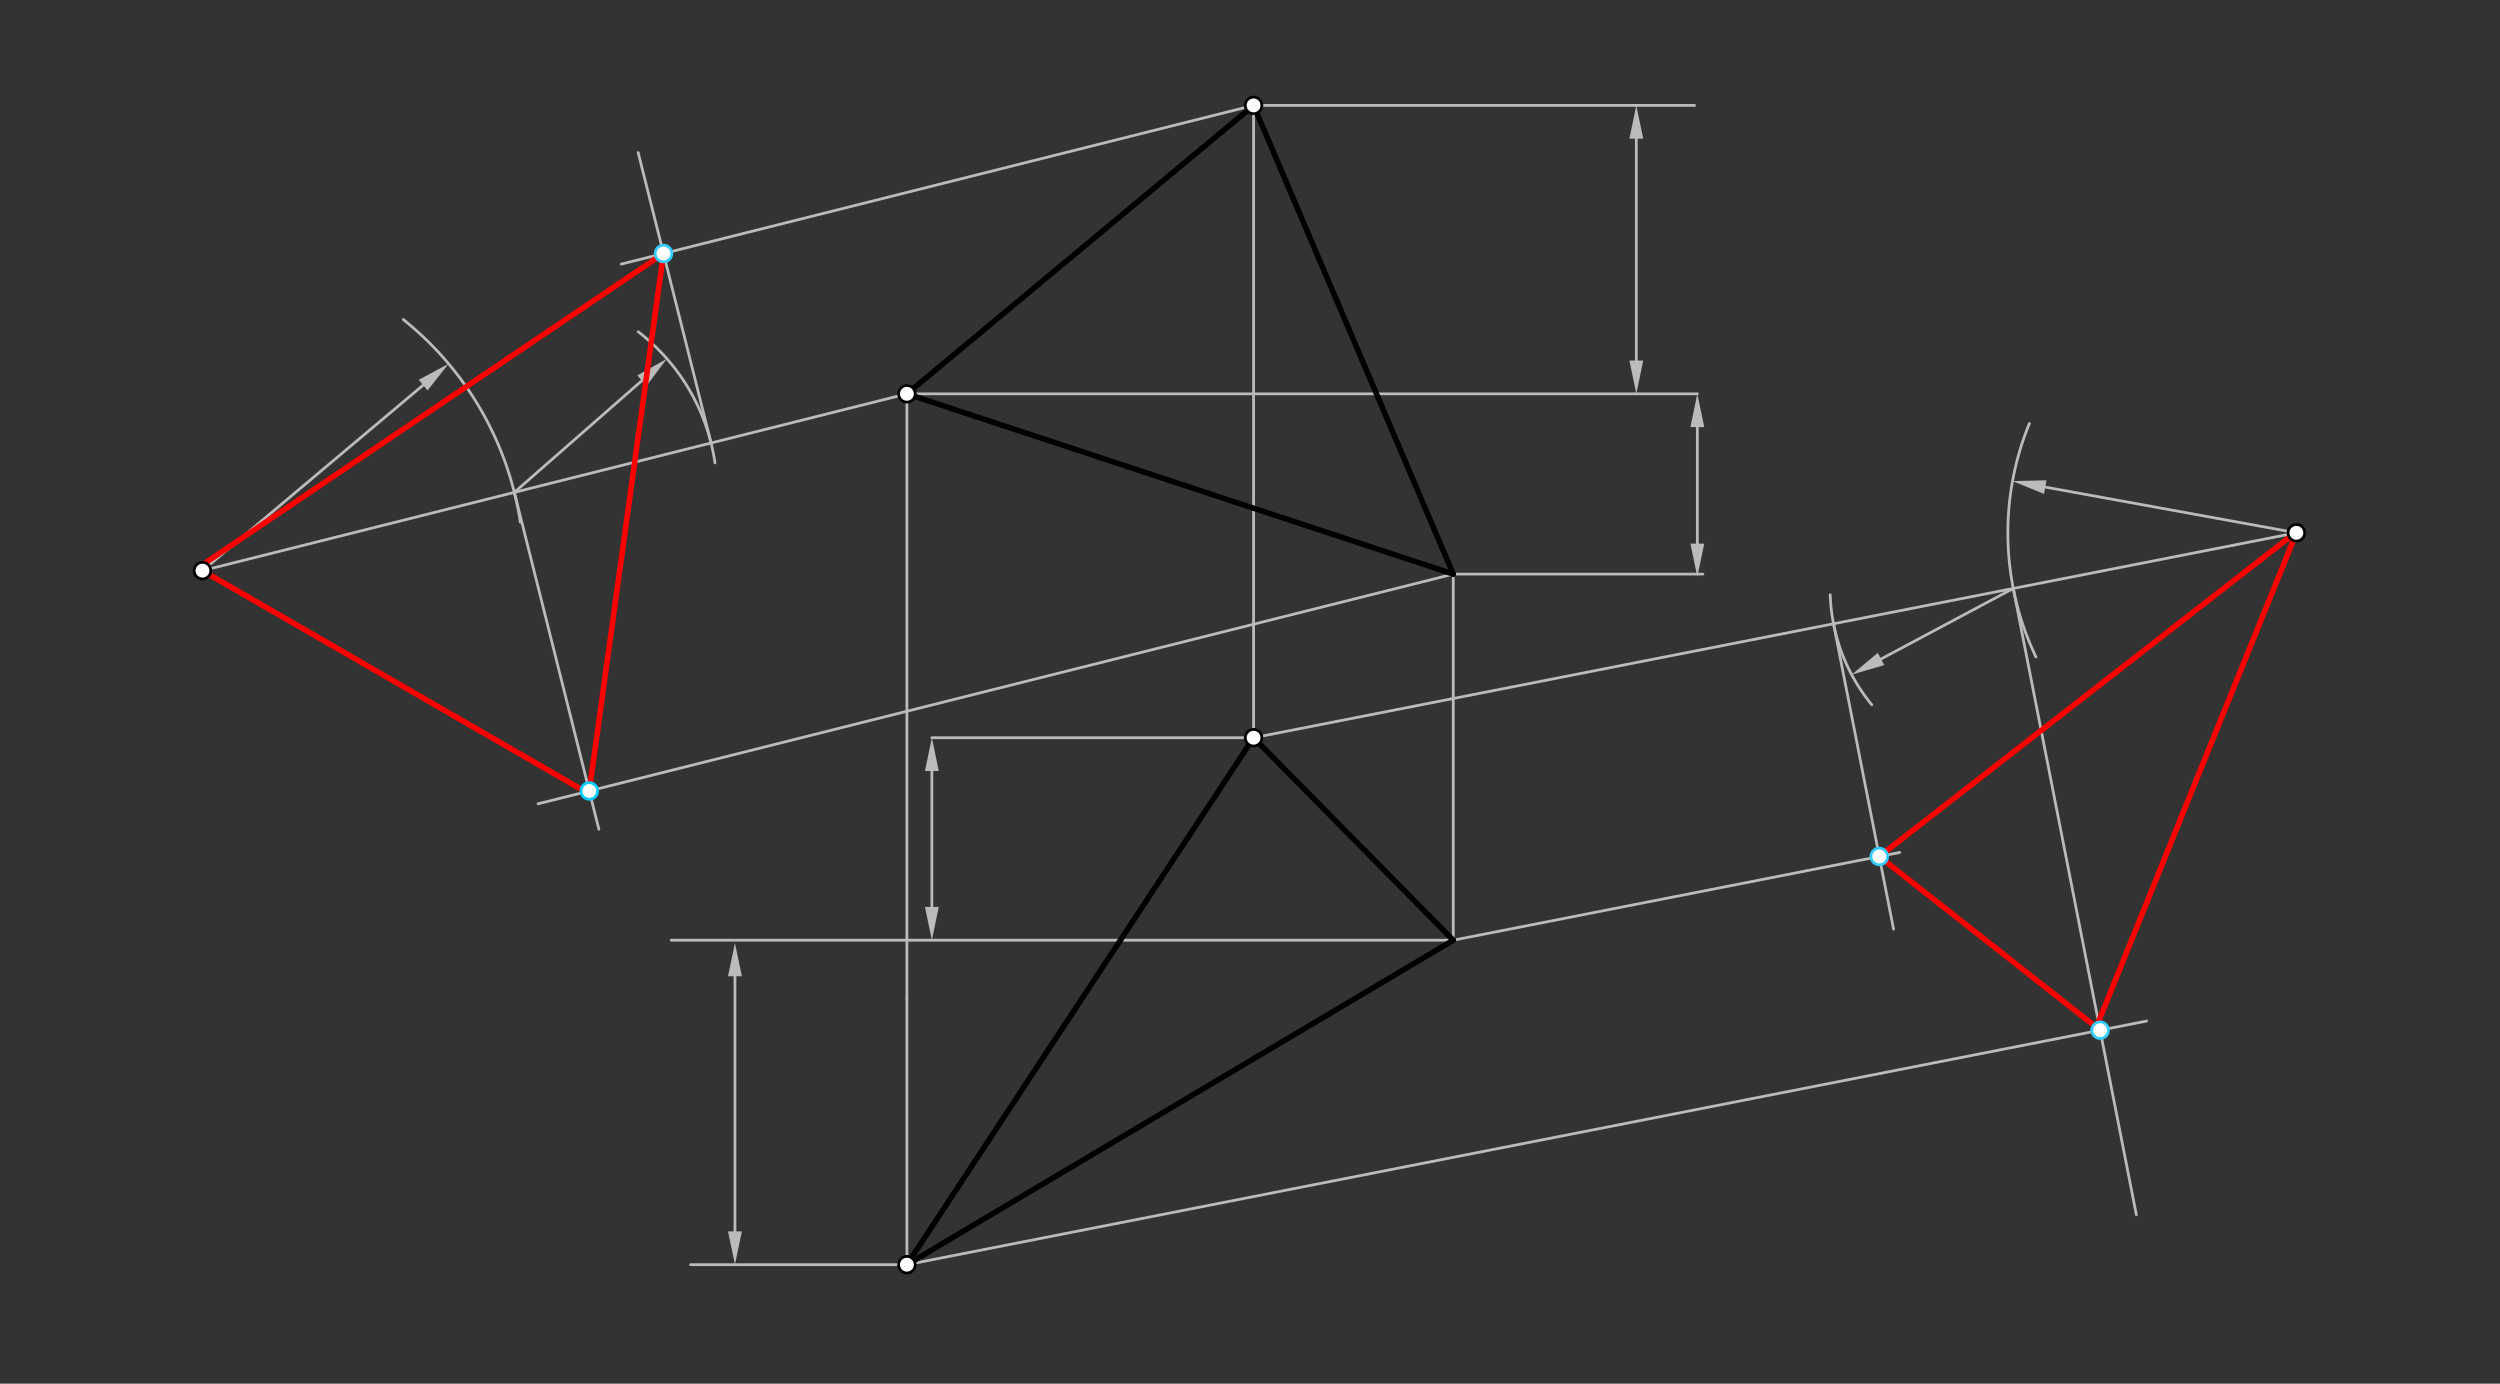 <svg xmlns="http://www.w3.org/2000/svg" class="svg--1it" height="100%" preserveAspectRatio="xMidYMid meet" viewBox="0 0 901.417 498.898" width="100%"><rect x="0" y="0" width="901.417" height="498.898" fill="#333333" stroke="none"/><defs><marker id="marker-arrow" markerHeight="16" markerUnits="userSpaceOnUse" markerWidth="24" orient="auto-start-reverse" refX="24" refY="4" viewBox="0 0 24 8"><path d="M 0 0 L 24 4 L 0 8 z" stroke="inherit"></path></marker></defs><g class="aux-layer--1FB"><g class="element--2qn"><line stroke="#bbbbbb" stroke-dasharray="none" stroke-linecap="round" stroke-width="1" x1="327" x2="327" y1="360" y2="142"></line></g><g class="element--2qn"><line stroke="#bbbbbb" stroke-dasharray="none" stroke-linecap="round" stroke-width="1" x1="327" x2="327" y1="360" y2="456"></line></g><g class="element--2qn"><line stroke="#bbbbbb" stroke-dasharray="none" stroke-linecap="round" stroke-width="1" x1="452" x2="452" y1="38" y2="266"></line></g><g class="element--2qn"><line stroke="#bbbbbb" stroke-dasharray="none" stroke-linecap="round" stroke-width="1" x1="524" x2="524" y1="207" y2="339"></line></g><g class="element--2qn"><line stroke="#bbbbbb" stroke-dasharray="none" stroke-linecap="round" stroke-width="1" x1="327" x2="73" y1="142" y2="205.753"></line></g><g class="element--2qn"><line stroke="#bbbbbb" stroke-dasharray="none" stroke-linecap="round" stroke-width="1" x1="452" x2="828" y1="266" y2="192.112"></line></g><g class="element--2qn"><line stroke="#bbbbbb" stroke-dasharray="none" stroke-linecap="round" stroke-width="1" x1="327" x2="249" y1="456" y2="456"></line></g><g class="element--2qn"><line stroke="#bbbbbb" stroke-dasharray="none" stroke-linecap="round" stroke-width="1" x1="524" x2="242" y1="339" y2="339"></line></g><g class="element--2qn"><line stroke="#bbbbbb" stroke-dasharray="none" stroke-linecap="round" stroke-width="1" x1="265" x2="265" y1="444" y2="352"></line><path d="M265,456 l12,2.5 l0,-5 z" fill="#bbbbbb" stroke="#bbbbbb" stroke-width="0" transform="rotate(270, 265, 456)"></path><path d="M265,340 l12,2.5 l0,-5 z" fill="#bbbbbb" stroke="#bbbbbb" stroke-width="0" transform="rotate(90, 265, 340)"></path></g><g class="element--2qn"><line stroke="#bbbbbb" stroke-dasharray="none" stroke-linecap="round" stroke-width="1" x1="73" x2="152.563" y1="205.753" y2="138.875"></line><path d="M161.748,131.154 l12,2.5 l0,-5 z" fill="#bbbbbb" stroke="#bbbbbb" stroke-width="0" transform="rotate(139.95, 161.748, 131.154)"></path></g><g class="element--2qn"><path d="M 145.424 115.22 A 115.937 115.937 0 0 1 187.615 188.297" fill="none" stroke="#bbbbbb" stroke-dasharray="none" stroke-linecap="round" stroke-width="1"></path></g><g class="element--2qn"><line stroke="#bbbbbb" stroke-dasharray="none" stroke-linecap="round" stroke-width="1" x1="185.449" x2="215.938" y1="177.529" y2="299"></line></g><g class="element--2qn"><line stroke="#bbbbbb" stroke-dasharray="none" stroke-linecap="round" stroke-width="1" x1="524" x2="194" y1="207" y2="289.829"></line></g><g class="element--2qn"><line stroke="#bbbbbb" stroke-dasharray="none" stroke-linecap="round" stroke-width="1" x1="452" x2="336" y1="266" y2="266"></line></g><g class="element--2qn"><line stroke="#bbbbbb" stroke-dasharray="none" stroke-linecap="round" stroke-width="1" x1="336" x2="336" y1="278" y2="327"></line><path d="M336,266 l12,2.5 l0,-5 z" fill="#bbbbbb" stroke="#bbbbbb" stroke-width="0" transform="rotate(90, 336, 266)"></path><path d="M336,339 l12,2.5 l0,-5 z" fill="#bbbbbb" stroke="#bbbbbb" stroke-width="0" transform="rotate(270, 336, 339)"></path></g><g class="element--2qn"><line stroke="#bbbbbb" stroke-dasharray="none" stroke-linecap="round" stroke-width="1" x1="185.449" x2="231.438" y1="177.529" y2="137.25"></line><path d="M240.465,129.344 l12,2.5 l0,-5 z" fill="#bbbbbb" stroke="#bbbbbb" stroke-width="0" transform="rotate(138.787, 240.465, 129.344)"></path></g><g class="element--2qn"><path d="M 230.119 119.623 A 73.134 73.134 0 0 1 257.808 166.909" fill="none" stroke="#bbbbbb" stroke-dasharray="none" stroke-linecap="round" stroke-width="1"></path></g><g class="element--2qn"><line stroke="#bbbbbb" stroke-dasharray="none" stroke-linecap="round" stroke-width="1" x1="256.383" x2="230.097" y1="159.725" y2="55"></line></g><g class="element--2qn"><line stroke="#bbbbbb" stroke-dasharray="none" stroke-linecap="round" stroke-width="1" x1="452" x2="224" y1="38" y2="95.227"></line></g><g class="element--2qn"><line stroke="#bbbbbb" stroke-dasharray="none" stroke-linecap="round" stroke-width="1" x1="452" x2="611" y1="38" y2="38"></line></g><g class="element--2qn"><line stroke="#bbbbbb" stroke-dasharray="none" stroke-linecap="round" stroke-width="1" x1="327" x2="612" y1="142" y2="142"></line></g><g class="element--2qn"><line stroke="#bbbbbb" stroke-dasharray="none" stroke-linecap="round" stroke-width="1" x1="590" x2="590" y1="130" y2="50"></line><path d="M590,142 l12,2.5 l0,-5 z" fill="#bbbbbb" stroke="#bbbbbb" stroke-width="0" transform="rotate(270, 590, 142)"></path><path d="M590,38 l12,2.5 l0,-5 z" fill="#bbbbbb" stroke="#bbbbbb" stroke-width="0" transform="rotate(90, 590, 38)"></path></g><g class="element--2qn"><line stroke="#bbbbbb" stroke-dasharray="none" stroke-linecap="round" stroke-width="1" x1="828" x2="737.456" y1="192.112" y2="175.631"></line><path d="M725.65,173.482 l12,2.5 l0,-5 z" fill="#bbbbbb" stroke="#bbbbbb" stroke-width="0" transform="rotate(10.316, 725.65, 173.482)"></path></g><g class="element--2qn"><path d="M 731.724 152.699 A 104.031 104.031 0 0 0 734.09 236.873" fill="none" stroke="#bbbbbb" stroke-dasharray="none" stroke-linecap="round" stroke-width="1"></path></g><g class="element--2qn"><line stroke="#bbbbbb" stroke-dasharray="none" stroke-linecap="round" stroke-width="1" x1="725.921" x2="770.298" y1="212.172" y2="438"></line></g><g class="element--2qn"><line stroke="#bbbbbb" stroke-dasharray="none" stroke-linecap="round" stroke-width="1" x1="327" x2="774" y1="456" y2="368.16"></line></g><g class="element--2qn"><line stroke="#bbbbbb" stroke-dasharray="none" stroke-linecap="round" stroke-width="1" x1="524" x2="614" y1="207" y2="207"></line></g><g class="element--2qn"><line stroke="#bbbbbb" stroke-dasharray="none" stroke-linecap="round" stroke-width="1" x1="612" x2="612" y1="154" y2="196"></line><path d="M612,142 l12,2.5 l0,-5 z" fill="#bbbbbb" stroke="#bbbbbb" stroke-width="0" transform="rotate(90, 612, 142)"></path><path d="M612,208 l12,2.5 l0,-5 z" fill="#bbbbbb" stroke="#bbbbbb" stroke-width="0" transform="rotate(270, 612, 208)"></path></g><g class="element--2qn"><line stroke="#bbbbbb" stroke-dasharray="none" stroke-linecap="round" stroke-width="1" x1="725.921" x2="678.233" y1="212.172" y2="237.608"></line><path d="M667.645,243.255 l12,2.5 l0,-5 z" fill="#bbbbbb" stroke="#bbbbbb" stroke-width="0" transform="rotate(331.925, 667.645, 243.255)"></path></g><g class="element--2qn"><path d="M 674.907 254.122 A 66.047 66.047 0 0 1 659.913 214.452" fill="none" stroke="#bbbbbb" stroke-dasharray="none" stroke-linecap="round" stroke-width="1"></path></g><g class="element--2qn"><line stroke="#bbbbbb" stroke-dasharray="none" stroke-linecap="round" stroke-width="1" x1="661.113" x2="682.747" y1="224.907" y2="335"></line></g><g class="element--2qn"><line stroke="#bbbbbb" stroke-dasharray="none" stroke-linecap="round" stroke-width="1" x1="524" x2="685" y1="339" y2="307.362"></line></g></g><g class="main-layer--3Vd"><g class="element--2qn"><line stroke="#000000" stroke-dasharray="none" stroke-linecap="round" stroke-width="2" x1="327" x2="452" y1="142" y2="38"></line></g><g class="element--2qn"><line stroke="#000000" stroke-dasharray="none" stroke-linecap="round" stroke-width="2" x1="452" x2="524" y1="38" y2="207"></line></g><g class="element--2qn"><line stroke="#000000" stroke-dasharray="none" stroke-linecap="round" stroke-width="2" x1="524" x2="327" y1="207" y2="142"></line></g><g class="element--2qn"><line stroke="#000000" stroke-dasharray="none" stroke-linecap="round" stroke-width="2" x1="327" x2="524" y1="456" y2="339"></line></g><g class="element--2qn"><line stroke="#000000" stroke-dasharray="none" stroke-linecap="round" stroke-width="2" x1="524" x2="452" y1="339" y2="266"></line></g><g class="element--2qn"><line stroke="#000000" stroke-dasharray="none" stroke-linecap="round" stroke-width="2" x1="452" x2="327" y1="266" y2="456"></line></g><g class="element--2qn"><line stroke="#ff0000" stroke-dasharray="none" stroke-linecap="round" stroke-width="2" x1="239.234" x2="212.472" y1="91.404" y2="285.193"></line></g><g class="element--2qn"><line stroke="#ff0000" stroke-dasharray="none" stroke-linecap="round" stroke-width="2" x1="212" x2="73" y1="286" y2="205.753"></line></g><g class="element--2qn"><line stroke="#ff0000" stroke-dasharray="none" stroke-linecap="round" stroke-width="2" x1="71" x2="239.234" y1="205" y2="91.404"></line></g><g class="element--2qn"><line stroke="#ff0000" stroke-dasharray="none" stroke-linecap="round" stroke-width="2" x1="677.602" x2="757.222" y1="308.816" y2="371.457"></line></g><g class="element--2qn"><line stroke="#ff0000" stroke-dasharray="none" stroke-linecap="round" stroke-width="2" x1="756" x2="828" y1="370" y2="192.112"></line></g><g class="element--2qn"><line stroke="#ff0000" stroke-dasharray="none" stroke-linecap="round" stroke-width="2" x1="829" x2="677.602" y1="191" y2="308.816"></line></g><g class="element--2qn"><circle cx="73" cy="205.753" r="3" stroke="#000000" stroke-width="1" fill="#ffffff"></circle>}</g><g class="element--2qn"><circle cx="452" cy="38" r="3" stroke="#000000" stroke-width="1" fill="#ffffff"></circle>}</g><g class="element--2qn"><circle cx="828" cy="192.112" r="3" stroke="#000000" stroke-width="1" fill="#ffffff"></circle>}</g><g class="element--2qn"><circle cx="452" cy="266" r="3" stroke="#000000" stroke-width="1" fill="#ffffff"></circle>}</g><g class="element--2qn"><circle cx="327" cy="142" r="3" stroke="#000000" stroke-width="1" fill="#ffffff"></circle>}</g><g class="element--2qn"><circle cx="327" cy="456" r="3" stroke="#000000" stroke-width="1" fill="#ffffff"></circle>}</g><g class="element--2qn"><circle cx="212.472" cy="285.193" r="3" stroke="#00ccff" stroke-width="1" fill="#ffffff"></circle>}</g><g class="element--2qn"><circle cx="239.234" cy="91.404" r="3" stroke="#33ccff" stroke-width="1" fill="#ffffff"></circle>}</g><g class="element--2qn"><circle cx="757.222" cy="371.457" r="3" stroke="#33ccff" stroke-width="1" fill="#ffffff"></circle>}</g><g class="element--2qn"><circle cx="677.602" cy="308.816" r="3" stroke="#33ccff" stroke-width="1" fill="#ffffff"></circle>}</g></g><g class="snaps-layer--2PT"></g><g class="temp-layer--rAP"></g></svg>